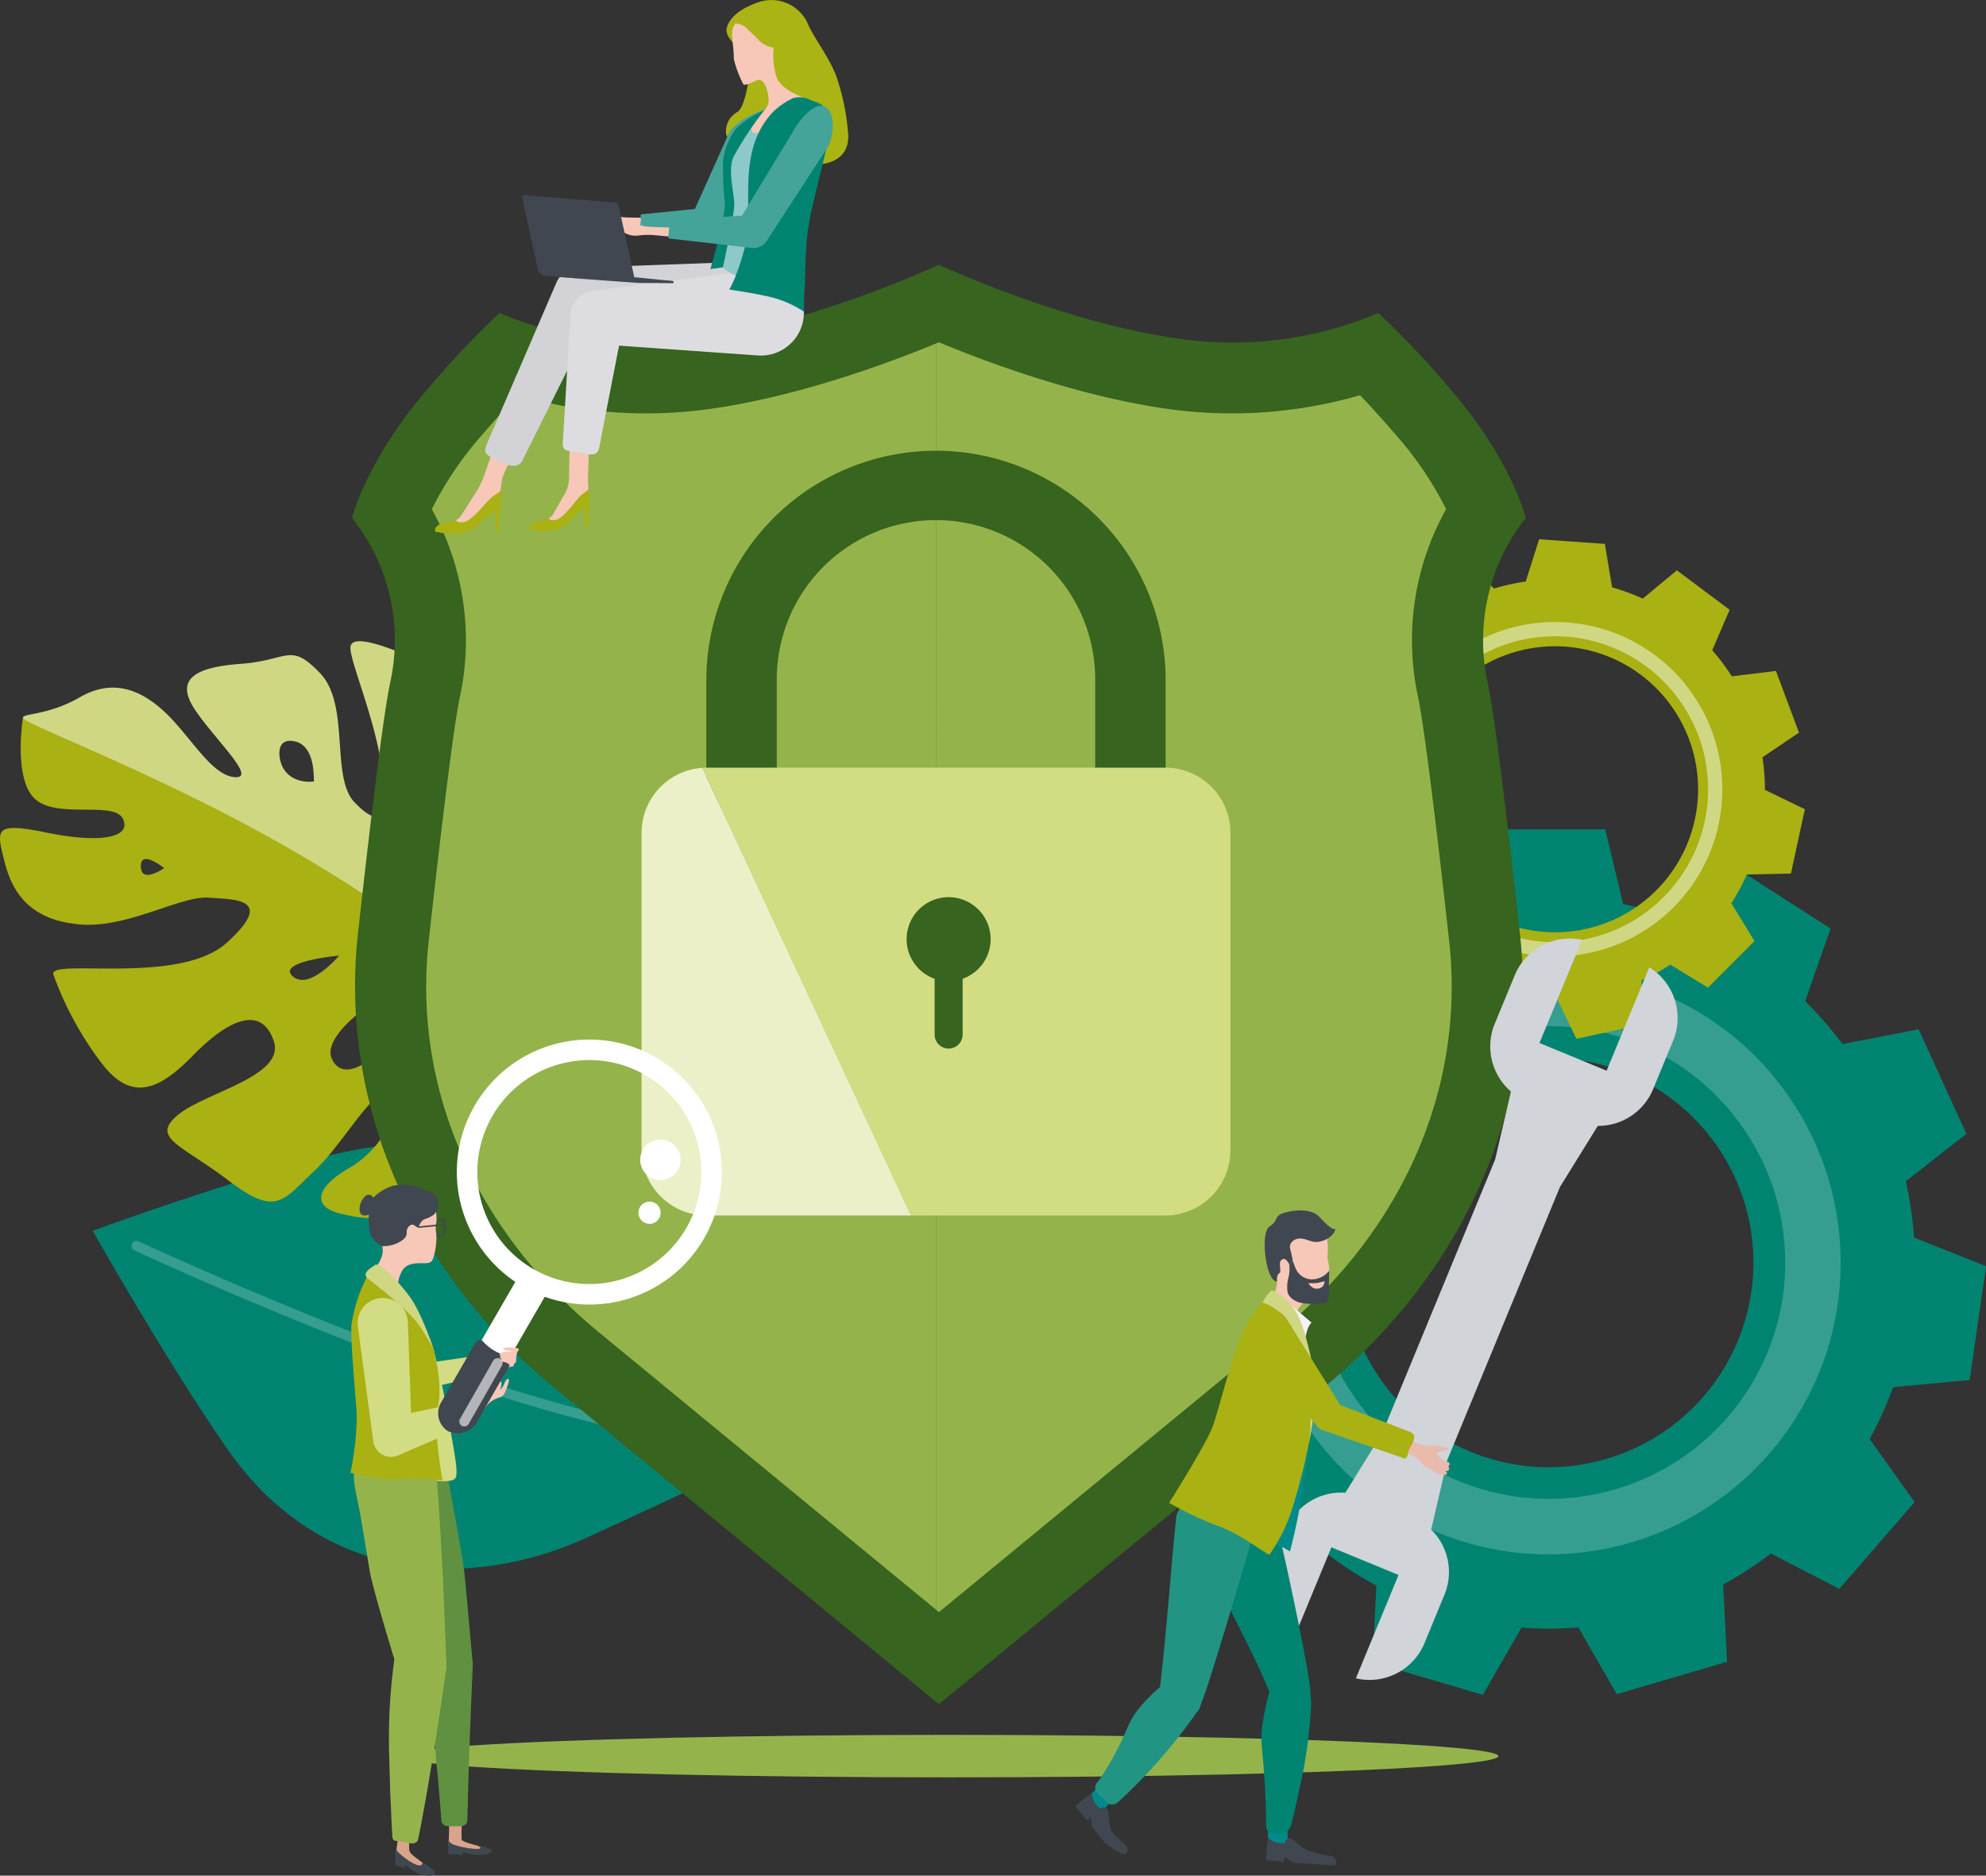 <svg xmlns="http://www.w3.org/2000/svg" width="290.066" height="274" viewBox="0 0 290.066 274"><rect x="0" y="0" width="290.066" height="274" fill="#333333" stroke="none"/><g id="Gruppe_4648" data-name="Gruppe 4648" transform="translate(20603.066 8493)"><g id="Illustration_Sicherheitsversprechen" data-name="Illustration Sicherheitsversprechen" transform="translate(-20603.066 -8493)"><g id="Gruppe_3978" data-name="Gruppe 3978" transform="translate(13.54 166.796)"><path id="Pfad_9111" data-name="Pfad 9111" d="M131.391,444.485s-4.331-6.406-15.25-26.476-32.114-22.144-55.835-14.994c-15.4,4.642-27.894,9.255-27.894,9.255s10.746,19.02,19.6,31.794c13.875,20.028,35.825,20.7,52.564,13.031S131.391,444.485,131.391,444.485Z" transform="translate(-32.411 -399.264)" fill="#008472"></path><g id="Gruppe_3977" data-name="Gruppe 3977" transform="translate(5.683 14.481)"><path id="Pfad_9112" data-name="Pfad 9112" d="M134.38,464.089a.731.731,0,0,0,.127-.346.724.724,0,0,0-.653-.789c-.161-.015-16.365-1.61-39.833-9.809C70.492,444.923,47.276,434.1,47.044,434a.724.724,0,1,0-.613,1.311c.232.109,23.513,10.959,47.113,19.205,23.648,8.262,40.012,9.869,40.175,9.884A.722.722,0,0,0,134.38,464.089Z" transform="translate(-46.013 -433.928)" fill="#369e90"></path></g></g><g id="Gruppe_3979" data-name="Gruppe 3979" transform="translate(0 93.674)"><path id="Pfad_9113" data-name="Pfad 9113" d="M25.372,260.2c-4.335-1.962-22.02-9.1-22.02-9.1s-1.492,9.176,1.915,11.952,11.5.095,12.713,2.814-3.357,3.562-11.165,1.965-7.344-.45-6.125,4.36,4.065,8.466,10.987,9.056,14.713-4.2,18.758-3.914,9.76.123,2.741,6.541S6.8,286.032,7.814,288.618a48.852,48.852,0,0,0,6.84,12.653c4.2,5.652,8.108,4.684,13.441-.792s10.088-7.439,11.879-2.233-10.067,7.518-14.037,10.871.537,4.28,7.518,9.6,7.925,2.773,12.414-1.432,8.77-12.532,11.184-11.461-.983,8.1-5.964,10.952-5.635,5.7-1.333,6.723,6.175,1.06,11.868-1.886S69.784,310.209,69,305.5s.847-7.244.847-7.244l1.43-2.027v-.055l0-.044.607-3.356s-8.676-10.014-12.369-14.077S29.721,262.167,25.372,260.2Zm-1.411,12.816s-3.333,2.362-3.389-.223S23.961,273.012,23.961,273.012ZM55.71,292.248a4.7,4.7,0,0,1,3.081-.04s-1.763,5.411-3.787,7.723-5.353,3.832-6.578.836S53.642,292.8,55.71,292.248Zm-6.178-6.45s-4.384,5.2-6.785,3.018S49.532,285.8,49.532,285.8Z" transform="translate(0 -239.874)" fill="#a9b113"></path><path id="Pfad_9114" data-name="Pfad 9114" d="M87.366,238.427c.481,2.029,1.353,17.655-3.415,21.066s-7.574-.907-5.057-5.855,2.087-12.689.492-17.089-7.638-6.947-13.258-9.409-10.176-3.977-10.279-2.009,3.774,10.838,4.63,18.023-.5,8.285-4.033,4.6-.608-14.23-5.018-18.845-4.594-1.89-11.53-1.384-9.72,2.323-6.711,6.774,9.131,10.07,5.73,9.784-6.423-5.97-10.136-9.462-7.792-4.9-12.463-2.2-8.435,2.3-8.3,3.028,14.254,6.059,30.041,14.237,30.139,17.915,34.11,23.355c3.467,4.769,3.754,6.958,3.776,7.435l0,.044v.055s4.026-3.44,7.61-2.634,17.712-4.221,20.118-11.668.7-12.04-5.494-21.224S86.885,236.4,87.366,238.427Zm-36.843,6.282s-3.039.529-4.49-1.946c-.753-1.288-1.2-4.568,1.711-3.9S50.47,243.86,50.523,244.709Zm20.2,12.143a3.405,3.405,0,0,1-2.663-2.672c-.63-2.418,2.875-6.585,4.285-4.1S70.719,256.851,70.719,256.851Z" transform="translate(-4.668 -224.229)" fill="#d0d782"></path></g><g id="Gruppe_3985" data-name="Gruppe 3985" transform="translate(162.377 121.146)"><g id="Gruppe_3981" data-name="Gruppe 3981"><g id="Gruppe_3980" data-name="Gruppe 3980"><path id="Pfad_9115" data-name="Pfad 9115" d="M505.866,349.638v-.014a54.833,54.833,0,0,0-1.2-8.206l0-.013,8.843-6.924-3.488-7.639-3.488-7.638-11.113,2.166a54.373,54.373,0,0,0-5.455-6.272l3.7-10.609-7.064-4.54-7.065-4.54-8.157,7.811-.011,0a53.463,53.463,0,0,0-7.988-2.306h0l-2.625-10.92H443.948l-2.641,10.988a53.619,53.619,0,0,0-7.982,2.372l-8.109-7.765-7.065,4.54-7.064,4.54,3.722,10.681,0,0a53.751,53.751,0,0,0-5.411,6.3L398.354,319.5l-3.488,7.638-3.488,7.639,8.913,6.979a53.477,53.477,0,0,0-1.148,8.224l-10.457,4.16,1.2,8.312,1.195,8.312,11.259,1.051a53.209,53.209,0,0,0,3.49,7.545l-6.545,9.149,5.5,6.347,5.5,6.346,10.053-5.21a53.543,53.543,0,0,0,7,4.474l-.559,11.229,8.057,2.365,8.057,2.366,5.646-9.827c1.313.1,2.636.162,3.973.162,1.457,0,2.9-.062,4.328-.176l5.6,9.751,8.057-2.366,8.057-2.366-.562-11.295a53.131,53.131,0,0,0,6.971-4.527l9.988,5.176,5.5-6.346,5.5-6.347-6.579-9.2a53.513,53.513,0,0,0,3.439-7.579l11.179-1.044,1.195-8.312,1.2-8.312Zm-53.36,33.542a29.9,29.9,0,1,1,29.9-29.9A29.9,29.9,0,0,1,452.507,383.179Z" transform="translate(-388.685 -289.989)" fill="#008472"></path></g></g><g id="Gruppe_3984" data-name="Gruppe 3984" transform="translate(21.191 20.663)"><g id="Gruppe_3983" data-name="Gruppe 3983"><g id="Gruppe_3982" data-name="Gruppe 3982"><path id="Pfad_9116" data-name="Pfad 9116" d="M524.572,379.157a41.837,41.837,0,0,0-.953-6.535,42.374,42.374,0,0,0-7.37-15.976,44.248,44.248,0,0,0-4.345-5.013,43.062,43.062,0,0,0-14.84-9.459,40.879,40.879,0,0,0-6.367-1.839,42.876,42.876,0,0,0-17.58.051,42.635,42.635,0,0,0,8.924,84.325,42.694,42.694,0,0,0,37.35-22.076,43.807,43.807,0,0,0,2.757-6.049,42.542,42.542,0,0,0,2.524-14.505C524.672,381.1,524.639,380.126,524.572,379.157ZM514.528,393.83a34.853,34.853,0,0,1-2.222,4.9,34.537,34.537,0,1,1-42.647-48.9,33.206,33.206,0,0,1,5.147-1.521,34.527,34.527,0,0,1,14.254-.051,33.17,33.17,0,0,1,5.147,1.487,34.686,34.686,0,0,1,12.032,7.671,35.406,35.406,0,0,1,3.51,4.061,34.234,34.234,0,0,1,5.983,12.935,34.583,34.583,0,0,1,.768,5.3c.05.785.084,1.571.084,2.373A34.182,34.182,0,0,1,514.528,393.83Z" transform="translate(-439.411 -339.451)" fill="#369e90"></path></g></g></g></g><g id="Gruppe_3988" data-name="Gruppe 3988" transform="translate(190.602 78.771)"><g id="Gruppe_3986" data-name="Gruppe 3986"><path id="Pfad_9117" data-name="Pfad 9117" d="M523.418,225.169v-.009a31.492,31.492,0,0,0-.355-4.739v-.008l5.336-3.6-1.684-4.508L525.03,207.8l-6.441.788a31.111,31.111,0,0,0-2.864-3.807l2.544-5.915-3.855-2.882L510.56,193.1l-4.98,4.135-.006,0a30.664,30.664,0,0,0-4.473-1.643h0l-1.057-6.35-4.8-.34-4.8-.341-1.956,6.174a30.766,30.766,0,0,0-4.659,1.032L479.506,191l-4.223,2.309-4.222,2.309,1.694,6.257,0,0a30.86,30.86,0,0,0-3.349,3.383l-6.224-1.678-2.3,4.225-2.3,4.225,4.812,4.351a30.622,30.622,0,0,0-.99,4.655l-6.147,1.954.346,4.8.346,4.8,6.393,1.058a30.474,30.474,0,0,0,1.689,4.455l-4.113,4.965,2.886,3.851,2.886,3.851,5.958-2.571a30.653,30.653,0,0,0,3.821,2.842l-.775,6.4,4.51,1.679,4.51,1.68,3.627-5.39c.747.109,1.5.2,2.265.254.833.059,1.66.082,2.481.075l2.807,5.8,4.7-1.026,4.7-1.026.137-6.48a30.4,30.4,0,0,0,4.169-2.305l5.5,3.364,3.4-3.4,3.4-3.405-3.388-5.525a30.654,30.654,0,0,0,2.273-4.193l6.433-.143,1.02-4.7,1.02-4.7Zm-32.131,20.759a20.893,20.893,0,1,1,22.32-19.362A20.893,20.893,0,0,1,491.287,245.928Z" transform="translate(-456.247 -188.557)" fill="#a9b113"></path></g><g id="Gruppe_3987" data-name="Gruppe 3987" transform="translate(12.087 12.097)"><path id="Pfad_9118" data-name="Pfad 9118" d="M534.043,242a23.977,23.977,0,0,0-.279-3.774,24.286,24.286,0,0,0-3.565-9.432,25.343,25.343,0,0,0-2.28-3.042,24.686,24.686,0,0,0-8.1-6.009,23.51,23.51,0,0,0-3.566-1.309,24.571,24.571,0,0,0-10.052-.685,24.435,24.435,0,0,0,1.68,48.568,24.468,24.468,0,0,0,22.247-11.1,25.14,25.14,0,0,0,1.822-3.346,24.386,24.386,0,0,0,2.031-8.19C534.022,243.113,534.042,242.557,534.043,242Zm-4,9.017a22.605,22.605,0,0,1-1.659,3.059A22.348,22.348,0,1,1,503.1,220.562a21.526,21.526,0,0,1,3.391-.746,22.351,22.351,0,0,1,9.2.621,21.487,21.487,0,0,1,3.254,1.2,22.443,22.443,0,0,1,7.415,5.5,22.848,22.848,0,0,1,2.079,2.782,22.063,22.063,0,0,1,3.523,12.077c0,.509-.018,1.018-.055,1.536A22.11,22.11,0,0,1,530.042,251.018Z" transform="translate(-485.179 -217.513)" fill="#d0d782"></path></g></g><ellipse id="Ellipse_482" data-name="Ellipse 482" cx="80.297" cy="3.102" rx="80.297" ry="3.102" transform="translate(58.256 253.439)" fill="#94b44b"></ellipse><g id="Gruppe_3991" data-name="Gruppe 3991" transform="translate(51.424 38.67)"><path id="Pfad_9119" data-name="Pfad 9119" d="M288.908,153.386a28.7,28.7,0,0,1,5.616-23.823s-2.047-8.375-10.832-18.594A128.274,128.274,0,0,0,272.98,99.614a54.465,54.465,0,0,1-29.335,3.724c-16.96-2.394-34.836-10.774-34.836-10.774s-17.876,8.379-34.836,10.774a54.466,54.466,0,0,1-29.336-3.724,128.354,128.354,0,0,0-10.711,11.354c-8.785,10.219-10.832,18.594-10.832,18.594a28.7,28.7,0,0,1,5.615,23.823c-1.04,4.7-2.957,20.677-4.746,36.8-2.749,24.77,7.8,49.257,28.569,66.353l56.277,46.315,56.277-46.315c20.773-17.1,31.317-41.583,28.569-66.353C291.865,174.063,289.949,158.082,288.908,153.386Z" transform="translate(-123.095 -92.565)" fill="#37641e"></path><path id="Pfad_9120" data-name="Pfad 9120" d="M190.51,129.67a67.469,67.469,0,0,1-28.131-1.994c-1.488,1.575-3.335,3.6-5.49,6.111a50.044,50.044,0,0,0-7.066,10.542,39.265,39.265,0,0,1,4.115,27.35c-.451,2.031-1.642,9.37-4.564,35.7-2.375,21.393,6.68,42.236,24.845,57.184l49.241,40.526V120.12C216.6,122.955,203.456,127.842,190.51,129.67Z" transform="translate(-138.178 -108.609)" fill="#94b44b"></path><path id="Pfad_9121" data-name="Pfad 9121" d="M402.186,207.128c-2.921-26.328-4.112-33.667-4.563-35.7a39.264,39.264,0,0,1,4.117-27.355,50.384,50.384,0,0,0-7.068-10.538c-2.156-2.507-4-4.535-5.49-6.111a67.447,67.447,0,0,1-28.131,2c-13.214-1.865-26.645-6.923-33.383-9.728l-.433.178V304.838l.433.357,49.675-40.882C395.506,249.364,404.561,228.521,402.186,207.128Z" transform="translate(-241.953 -108.361)" fill="#94b44b"></path><g id="Gruppe_3990" data-name="Gruppe 3990" transform="translate(42.28 27.177)"><g id="Gruppe_3989" data-name="Gruppe 3989" transform="translate(9.46)"><path id="Pfad_9122" data-name="Pfad 9122" d="M257.233,209.854H246.945V191.162a33.542,33.542,0,1,1,67.084,0v17.306H303.74V191.162a23.254,23.254,0,1,0-46.507,0Z" transform="translate(-246.945 -157.62)" fill="#37641e"></path></g><path id="Pfad_9123" data-name="Pfad 9123" d="M224.3,277.974V324.4a9.525,9.525,0,0,0,9.5,9.5h29.868l-30.488-65.394A9.52,9.52,0,0,0,224.3,277.974Z" transform="translate(-224.301 -222.183)" fill="#ebf0c8"></path><path id="Pfad_9124" data-name="Pfad 9124" d="M313.179,268.432H246.171c-.209,0-.414.018-.62.032l30.488,65.394h37.141a9.525,9.525,0,0,0,9.5-9.5V277.929A9.525,9.525,0,0,0,313.179,268.432Z" transform="translate(-236.674 -222.139)" fill="#d2dc82"></path><path id="Pfad_9125" data-name="Pfad 9125" d="M329.24,319.876a6.134,6.134,0,1,0-8.178,5.777v8.106a2.045,2.045,0,1,0,4.089,0v-8.106A6.131,6.131,0,0,0,329.24,319.876Z" transform="translate(-278.258 -248.52)" fill="#37641e"></path></g></g><g id="Gruppe_3992" data-name="Gruppe 3992" transform="translate(184.266 137.108)"><path id="Pfad_9126" data-name="Pfad 9126" d="M497.7,332.4l-6.23,15.1-9.805-4.045,6.217-15.071a8.693,8.693,0,0,0-9.824,5.164l-2.937,7.118a8.694,8.694,0,0,0,2.373,9.876l-2.306,9.93-16.51,40.018h0l-5.366,8.668a8.694,8.694,0,0,0-8.646,5.331l-2.936,7.118a8.693,8.693,0,0,0,3.325,10.589l6.218-15.071,9.806,4.045-6.23,15.1a8.693,8.693,0,0,0,10.011-5.123l2.936-7.118a8.691,8.691,0,0,0-1.954-9.491L468.2,404.42l-.014-.006L484.691,364.4l.015.006,5.471-8.837a8.693,8.693,0,0,0,8.078-5.353l2.936-7.117A8.692,8.692,0,0,0,497.7,332.4Z" transform="translate(-441.081 -328.198)" fill="#d1d4d8"></path></g><g id="Gruppe_4012" data-name="Gruppe 4012" transform="translate(157.038 176.824)"><g id="Gruppe_3996" data-name="Gruppe 3996" transform="translate(18.304 41.742)"><g id="Gruppe_3993" data-name="Gruppe 3993" transform="translate(9.823 48.397)"><path id="Pfad_9127" data-name="Pfad 9127" d="M443.253,639.6c.1.4-.119.882.043,1.266a1.588,1.588,0,0,0,1.618.76,4.893,4.893,0,0,0,1.744-.394,1.081,1.081,0,0,1-.509-.8,9.477,9.477,0,0,1-.007-1.4C445.177,639.218,444.23,639.416,443.253,639.6Z" transform="translate(-443.234 -639.036)" fill="#008a8a"></path></g><g id="Gruppe_3994" data-name="Gruppe 3994" transform="translate(9.554 49.803)"><path id="Pfad_9128" data-name="Pfad 9128" d="M452.277,646.519c.325.01.658-.159.576-.554a.812.812,0,0,0-.718-.764,23.821,23.821,0,0,1-3.521-.872,12.294,12.294,0,0,1-2.085-1.588c-.594-.376-.712-.113-1.027.121s.173.372-.312.439a3.074,3.074,0,0,1-1.623-.326,4.769,4.769,0,0,1-.691-.574c-.083,1.131-.212,2.25-.285,3.379l2.672.224a5.6,5.6,0,0,0,.018-.691c.474.147.371.267.869.534s.193.295,1.237.341S450.93,646.476,452.277,646.519Z" transform="translate(-442.59 -642.401)" fill="#404750"></path></g><g id="Gruppe_3995" data-name="Gruppe 3995"><path id="Pfad_9129" data-name="Pfad 9129" d="M424.723,523.244c3.566-.466,5.273,1.944,6.381,4.885.009.025-.431-1.542.349,1.669s4.041,18.4,4.279,21.552.074.81.142,1.8.012.341.012.351a71.627,71.627,0,0,1-.846,8.046c-.325,1.989-.551,2.867-.863,4.372s-.867,3.893-1.1,4.848-.108.453-.113.464a1.847,1.847,0,0,1-2.419,1.165c-1.226-.252-1.241-.285-1.249-1.7-.02-3.407-.283-7.445-.611-10.861a14.323,14.323,0,0,1,.008-2.782,40.624,40.624,0,0,1,1.086-5.287c.009-.041.007,0,0,0-1.712-4.192-3.828-8.2-5.823-12.24-.645-1.306-1.384-1.783-2.048-3.284s-1.41-3.91-1.98-5.617a2.743,2.743,0,0,1-.211-.892C419.8,526.4,421.157,523.711,424.723,523.244Z" transform="translate(-419.721 -523.186)" fill="#008472"></path></g></g><g id="Gruppe_4000" data-name="Gruppe 4000" transform="translate(0 40.132)"><g id="Gruppe_3997" data-name="Gruppe 3997" transform="translate(2.138 44.459)"><path id="Pfad_9130" data-name="Pfad 9130" d="M381.908,625.754c-.282.254-.564.5-.846.762a1.743,1.743,0,0,0,.721,1.664,5.073,5.073,0,0,0,1.491.986.928.928,0,0,1,.149-.861,8.432,8.432,0,0,1,.912-.906C383.543,626.829,382.721,626.3,381.908,625.754Z" transform="translate(-381.023 -625.754)" fill="#008a8a"></path></g><g id="Gruppe_3998" data-name="Gruppe 3998" transform="translate(0 44.961)"><path id="Pfad_9131" data-name="Pfad 9131" d="M382.541,635.751c.222.061.556.31.793.03a.759.759,0,0,0,.052-1.028,14.055,14.055,0,0,0-1.586-1.5,3.468,3.468,0,0,1-.719-1.015,14.127,14.127,0,0,1-.324-2.548.742.742,0,0,0-.82-.611c-.3-.01-.1.381-.476.086a3.59,3.59,0,0,1-.988-1.4,3.748,3.748,0,0,1-.112-.81c-.839.629-1.666,1.234-2.455,1.924.577.691,1.141,1.393,1.707,2.095.169-.149.346-.284.511-.441a1.88,1.88,0,0,1,.188.934c.024.437.025.472.508,1.021.207.235.85,1.13,1.428,1.7A8.807,8.807,0,0,0,382.541,635.751Z" transform="translate(-375.906 -626.956)" fill="#404750"></path></g><g id="Gruppe_3999" data-name="Gruppe 3999" transform="translate(2.924)"><path id="Pfad_9132" data-name="Pfad 9132" d="M383.437,562.482a44.611,44.611,0,0,0,4.2-7.789,11.525,11.525,0,0,1,1.85-2.977,24.752,24.752,0,0,1,2.88-2.885h0c.99-8.234,1.507-16.529,2.365-24.73a2.193,2.193,0,0,1,.163-.7c1.34-3.058,4.087-4.89,7.436-3.695,3.1,1.109,4.194,3.76,3.528,7.26,0,.024.519-1.9-.237.826s-5.828,19.74-6.929,22.627-.157.4-.437,1.2a1.907,1.907,0,0,1-.542.92,79.277,79.277,0,0,1-11.067,12.729c-2.258,1.861.5-.264-.6.465s-1.481-.257-2.344-.907S382.566,563.331,383.437,562.482Z" transform="translate(-382.905 -519.332)" fill="#219484"></path></g></g><g id="Gruppe_4011" data-name="Gruppe 4011" transform="translate(13.718)"><g id="Gruppe_4001" data-name="Gruppe 4001" transform="translate(34.187 33.566)"><path id="Pfad_9133" data-name="Pfad 9133" d="M492.514,504.022a4.621,4.621,0,0,0,2.053.409,6.383,6.383,0,0,1,2.34.289c.389.144.144.242-.01.327a2.105,2.105,0,0,1-.717.2,1.067,1.067,0,0,0-.673.244c-.109.128.488.876,1,1.138s.654.095.771.266a.389.389,0,0,1-.113.534.6.6,0,0,1,.111.39c-.019.105-.047.234-.306.3a.806.806,0,0,1-.272-.012s.29.136.277.351-.388.274-.69.226a2.509,2.509,0,0,1-1.136-.519,6.426,6.426,0,0,0-1.173-.52,15.8,15.8,0,0,1-1.383-1.372,8.767,8.767,0,0,0-2.014-1.035l.829-1.619Z" transform="translate(-490.577 -503.614)" fill="#eabaad"></path></g><g id="Gruppe_4002" data-name="Gruppe 4002" transform="translate(13.371 28.787)"><path id="Pfad_9134" data-name="Pfad 9134" d="M448.444,492.176s-1.411,11.744-2.21,15.764c-.681,3.43-1.21,5.254-1.21,5.254l-4.275-2.436Z" transform="translate(-440.749 -492.176)" fill="#008a8a"></path></g><g id="Gruppe_4003" data-name="Gruppe 4003" transform="translate(14.744 1.464)"><path id="Pfad_9135" data-name="Pfad 9135" d="M452.268,428.816a11.408,11.408,0,0,1,.2,2.751c-.175.7.222,1.542.212,2.518-.008.831,0,3.23-.742,3.957s-2.4.132-3.109.827a4.717,4.717,0,0,0-1.025,1.537l-3.772-2.175a3.769,3.769,0,0,0,1.028-2.574c-.154-1.327-.848-2.992-.753-5.214s2.65-3.805,4.358-3.661S452.268,428.816,452.268,428.816Z" transform="translate(-444.036 -426.771)" fill="#f7c7b7"></path></g><g id="Gruppe_4004" data-name="Gruppe 4004" transform="translate(13.955)"><path id="Pfad_9136" data-name="Pfad 9136" d="M450.06,427.841c-1.079.185-1.74-.473-2.728-.47s-1.683.749-1.46,1.526a17.106,17.106,0,0,1,.374,1.72l-.507.551s-.475-1.155-1.094-.708.081,1.658-.372,1.994-.309,1.161-.309,1.161-.662.262-1.28-1.651-.887-5.671.226-6.385.733-1.33,1.568-1.752,4.209-1.189,5.676.4,1.994,1.828,2.247,1.753S452.1,427.489,450.06,427.841Z" transform="translate(-442.148 -423.267)" fill="#404750"></path></g><g id="Gruppe_4005" data-name="Gruppe 4005" transform="translate(17.246 7.35)"><path id="Pfad_9137" data-name="Pfad 9137" d="M456.17,442.289a3.2,3.2,0,0,1-2.354,1.289,2.6,2.6,0,0,1-2.534-1.54c-.259-.578-.45-1.176-.45-1.176l-.507.551a6.162,6.162,0,0,1-.061,1.7,5.4,5.4,0,0,0-.2,2.225c.114.885,1.167,1.58,2.254,1.73s3.507.208,3.65-.356S456.17,442.289,456.17,442.289Z" transform="translate(-450.024 -440.862)" fill="#404750"></path></g><g id="Gruppe_4006" data-name="Gruppe 4006" transform="translate(20.379 10.345)"><path id="Pfad_9138" data-name="Pfad 9138" d="M458.34,449.066a1.275,1.275,0,0,0,1.14-.2c.259-.2.484-.86.3-.832l-.474.135a3.907,3.907,0,0,1-1.1.148l-.645,0C457.371,448.338,457.97,448.955,458.34,449.066Z" transform="translate(-457.524 -448.031)" fill="#f7c7b7"></path></g><g id="Gruppe_4007" data-name="Gruppe 4007" transform="translate(17.861 13.87)"><path id="Pfad_9139" data-name="Pfad 9139" d="M453.486,461.609a9.151,9.151,0,0,1,.433-1.825,2.976,2.976,0,0,1,.514-.8l-2.936-2.513Z" transform="translate(-451.497 -456.468)" fill="#f5f3f9"></path></g><g id="Gruppe_4008" data-name="Gruppe 4008" transform="translate(0 13.405)"><path id="Pfad_9140" data-name="Pfad 9140" d="M429.169,475.891a84.761,84.761,0,0,1-2.515,9.818,23.484,23.484,0,0,1-3.25,6.511c-.175.2-4.2-3.027-7.506-4.17a49.407,49.407,0,0,1-7.154-3.377s5.342-8.468,6.327-11.066,3.117-11.782,4.944-14.864,2.381-3.389,2.381-3.389l3.98,1.918,2.359,4.234.744,5.649.048,4.643-.1,2.768Z" transform="translate(-408.743 -455.354)" fill="#a9b113"></path></g><g id="Gruppe_4009" data-name="Gruppe 4009" transform="translate(13.651 11.724)"><path id="Pfad_9141" data-name="Pfad 9141" d="M448.195,473.549s1.583-6.906.422-11.9-1.82-6.972-3.28-8.5-2.465-1.98-2.715-1.771a8.4,8.4,0,0,0-1.2,1.633c-.027.181,3.311.634,5.136,5.585a31.476,31.476,0,0,1,1.863,11.445A20.259,20.259,0,0,1,448.195,473.549Z" transform="translate(-441.421 -451.331)" fill="#d0d782"></path></g><g id="Gruppe_4010" data-name="Gruppe 4010" transform="translate(11.232 14.367)"><path id="Pfad_9142" data-name="Pfad 9142" d="M437.146,458.144a3.218,3.218,0,0,1,4.433,1.03l.014.022L449.4,471.73l10.222,3.929c.919.462.564,1.176-.02,2.263-.525.976-.288,2.022-1.24,1.455l-11.827-4.087a1.982,1.982,0,0,1-.516-.447l-.13-.16L436.346,462.9a3.645,3.645,0,0,1-.231-.324A3.218,3.218,0,0,1,437.146,458.144Z" transform="translate(-435.629 -457.657)" fill="#a9b113"></path></g></g></g><g id="Gruppe_4059" data-name="Gruppe 4059" transform="translate(63.509 0)"><g id="Gruppe_4049" data-name="Gruppe 4049" transform="translate(0 0)"><g id="Gruppe_4014" data-name="Gruppe 4014" transform="translate(42.529 10.454)"><g id="Gruppe_4013" data-name="Gruppe 4013"><path id="Pfad_9143" data-name="Pfad 9143" d="M257.131,26.119s-.524,4.112-1.645,4.815a3.19,3.19,0,0,0-1.653,3.105c.03.581.84,1.171.84,1.171l8.935-2.025-2.055-6.88-3.217-1.281Z" transform="translate(-253.825 -25.024)" fill="#aab414"></path></g></g><g id="Gruppe_4016" data-name="Gruppe 4016" transform="translate(2.983 66.382)"><g id="Gruppe_4015" data-name="Gruppe 4015"><path id="Pfad_9144" data-name="Pfad 9144" d="M159.164,168.563a2.394,2.394,0,0,0,.561-.373c.339-.283,1.637-2.548,2.3-3.476a13.32,13.32,0,0,0,1.478-3.058c.225-.683.952-2.759.952-2.759l2.57,1.27a14.035,14.035,0,0,0-1.041,2.412c-.036.491-.206,1.547-.206,1.547l-.614,2.34-2.746,2.122-2.972,1.283Z" transform="translate(-159.164 -158.898)" fill="#f7c7b7"></path></g></g><g id="Gruppe_4018" data-name="Gruppe 4018" transform="translate(7.358 37.392)"><g id="Gruppe_4017" data-name="Gruppe 4017"><path id="Pfad_9145" data-name="Pfad 9145" d="M212.522,94.491a5.378,5.378,0,0,0-5.755-4.973l.168.858-23.557.849-.348.025a3.536,3.536,0,0,0-2.986,2.128l-10.174,23.611c-.593,1.383-.025,1.592,1.339,2.272,1.413.7,3.142,1.549,3.846.136l.027-.055,10.37-20.8,21.276,1.7a5.845,5.845,0,0,0,.821,0A5.378,5.378,0,0,0,212.522,94.491Z" transform="translate(-169.637 -89.504)" fill="#d2d2d7"></path></g></g><g id="Gruppe_4020" data-name="Gruppe 4020" transform="translate(0 71.611)"><g id="Gruppe_4019" data-name="Gruppe 4019"><path id="Pfad_9146" data-name="Pfad 9146" d="M161.622,171.415a3.4,3.4,0,0,1,.111,1.427c-.1.841-.447,4.64-.447,4.64l-.477-.035.107-2.922a6.529,6.529,0,0,0-2.227,1.564,4.905,4.905,0,0,1-3.223,1.691,12.109,12.109,0,0,1-3.43-.329c-.043-.157-.046-1.059,1.544-1.29a6.254,6.254,0,0,0,1.427-.309.176.176,0,0,1,.2.038c.14.148.481.35,1.236.142,1.1-.3,3.087-2.873,3.787-3.485s1-.662,1.191-.855A1.267,1.267,0,0,0,161.622,171.415Z" transform="translate(-152.024 -171.415)" fill="#a9b113"></path></g></g><g id="Gruppe_4022" data-name="Gruppe 4022" transform="translate(16.551 65.609)"><g id="Gruppe_4021" data-name="Gruppe 4021"><path id="Pfad_9147" data-name="Pfad 9147" d="M191.643,167.228a2.2,2.2,0,0,0,.5-.369c.3-.277,1.392-2.423,1.961-3.308a5.04,5.04,0,0,0,.584-2.647c.017-.7.091-3.854.091-3.854l2.793.706s-.106,3.16-.117,3.614.082,1.467.082,1.467l-.459,2.184-2.434,2.081-2.681,1.318Z" transform="translate(-191.643 -157.05)" fill="#f7c7b7"></path></g></g><g id="Gruppe_4024" data-name="Gruppe 4024" transform="translate(18.686 39.374)"><g id="Gruppe_4023" data-name="Gruppe 4023"><path id="Pfad_9148" data-name="Pfad 9148" d="M231.923,99.733a6.286,6.286,0,0,0-7.037-5.432L201.675,97.29l-.594.076a3.681,3.681,0,0,0-3.2,3.431l-1.12,18.8c-.081,1.323.893,1.078,2.229,1.338,1.454.283,2.8.788,3.082-.666l.019-.095,2.883-14.809,20.273,1.438a6.658,6.658,0,0,0,1.247-.036A6.286,6.286,0,0,0,231.923,99.733Z" transform="translate(-196.754 -94.249)" fill="#dddde1"></path></g></g><g id="Gruppe_4026" data-name="Gruppe 4026" transform="translate(13.87 71.397)"><g id="Gruppe_4025" data-name="Gruppe 4025"><path id="Pfad_9149" data-name="Pfad 9149" d="M193.8,170.9a3.133,3.133,0,0,1,.168,1.31c-.054.78-.2,4.3-.2,4.3l-.442-.01-.036-2.7a6.032,6.032,0,0,0-1.981,1.543,4.525,4.525,0,0,1-2.893,1.706,11.189,11.189,0,0,1-3.177-.146c-.046-.143-.09-.975,1.364-1.26a5.733,5.733,0,0,0,1.3-.35.162.162,0,0,1,.185.026c.136.13.46.3,1.145.074,1-.331,2.713-2.789,3.331-3.385s.892-.655,1.059-.843A1.176,1.176,0,0,0,193.8,170.9Z" transform="translate(-185.224 -170.903)" fill="#a9b113"></path></g></g><g id="Gruppe_4028" data-name="Gruppe 4028" transform="translate(21.803 30.453)"><g id="Gruppe_4027" data-name="Gruppe 4027"><path id="Pfad_9150" data-name="Pfad 9150" d="M213.055,74.232c-.105.023-1.572,0-2.5-.019a9.445,9.445,0,0,1-2.681-.452c-.638-.239-1.093-.6-1.466-.686s-1.5-.085-1.773-.157-.437.024-.423.13a1.415,1.415,0,0,0,.839.409,4.268,4.268,0,0,1,1.2.442,6.544,6.544,0,0,1,.917.467c.1.122-.5.129-.77.213s-.016.28.254.372.991-.142,1.608.066a2.435,2.435,0,0,0,1.31.12,5.387,5.387,0,0,1,1.613.051c.985.117,2.023.195,2.023.195Z" transform="translate(-204.215 -72.895)" fill="#f7c7b7"></path></g></g><g id="Gruppe_4030" data-name="Gruppe 4030" transform="translate(29.994 15.529)"><g id="Gruppe_4029" data-name="Gruppe 4029"><path id="Pfad_9151" data-name="Pfad 9151" d="M244.569,37.19c-1.66-.233-6.59,1.74-7.754,3.834l-5.007,11.145-7.558.756c-.557.058-.288.081-.363,1.129-.03.412-.172,1.267.08,1.3l.184.02,9.121.938.409.024a1.231,1.231,0,0,0,1.113-.571l.375-.6,7.449-11.806a3.517,3.517,0,0,0,.231-.438C243.585,41.224,246.434,37.451,244.569,37.19Z" transform="translate(-223.82 -37.171)" fill="#45a499"></path></g></g><g id="Gruppe_4032" data-name="Gruppe 4032" transform="translate(42.716)"><g id="Gruppe_4031" data-name="Gruppe 4031"><path id="Pfad_9152" data-name="Pfad 9152" d="M254.273,3.887s.333-2.058,4.365-3.5a5.844,5.844,0,0,1,7.427,3.132c.638,1.663,3.2,5.014,4.156,7.675a33.791,33.791,0,0,1,1.725,8.7c.015,4.74-5.619,4.137-5.619,4.137L259.636,7.067l-.707-3.575Z" transform="translate(-254.273 0)" fill="#aab414"></path></g></g><g id="Gruppe_4034" data-name="Gruppe 4034" transform="translate(43.214 2.356)"><g id="Gruppe_4033" data-name="Gruppe 4033"><path id="Pfad_9153" data-name="Pfad 9153" d="M255.467,7.047a14.858,14.858,0,0,0,.27,2.411,16.606,16.606,0,0,1,.187,2.474,17.223,17.223,0,0,0,1.393,3.679c.239.229,1.476-.353,1.87-.561s.914-.1,1.289.613a5.293,5.293,0,0,1,.516,2.3c.107,1.123-1.369,2.051-2.269,3.284a40.261,40.261,0,0,0-2.106,3.436l7.054-1.917,2.4-5.233L262.936,6.084l-6.485-.444Z" transform="translate(-255.467 -5.64)" fill="#f7c7b7"></path></g></g><g id="Gruppe_4036" data-name="Gruppe 4036" transform="translate(41.836 18.466)"><g id="Gruppe_4035" data-name="Gruppe 4035"><path id="Pfad_9154" data-name="Pfad 9154" d="M256.687,44.2s-.366.661.224.938,1.5-.566,1.5-.566l-1.7,22.144-2.055-.614a5.617,5.617,0,0,1-2.494-1.545h0l.782-7.193.371-8.647,2.623-3.549Z" transform="translate(-252.167 -44.203)" fill="#8dc9c9"></path></g></g><g id="Gruppe_4038" data-name="Gruppe 4038" transform="translate(40.25 16.162)"><g id="Gruppe_4037" data-name="Gruppe 4037"><path id="Pfad_9155" data-name="Pfad 9155" d="M256.2,38.686a50.931,50.931,0,0,0-4.4,6.643c-1.026,2.024.141,5.565.051,7.307s-1.653,8.935-1.653,8.935l-1.832.268s2.234-7.661,2.1-9.683a55.814,55.814,0,0,1-.268-5.864,9.768,9.768,0,0,1,1.869-4.926A12.814,12.814,0,0,1,256.2,38.686Z" transform="translate(-248.371 -38.686)" fill="#008472"></path></g></g><g id="Gruppe_4040" data-name="Gruppe 4040" transform="translate(42.603 2.356)"><g id="Gruppe_4039" data-name="Gruppe 4039"><path id="Pfad_9156" data-name="Pfad 9156" d="M255.322,6.714a2.271,2.271,0,0,0-.5,1.206,6.036,6.036,0,0,0,.062,1.538s-1.257-1.278-.769-2.286a4.409,4.409,0,0,1,1.206-1.532Z" transform="translate(-254.003 -5.64)" fill="#aab414"></path></g></g><g id="Gruppe_4042" data-name="Gruppe 4042" transform="translate(43.921 0.749)"><g id="Gruppe_4041" data-name="Gruppe 4041"><path id="Pfad_9157" data-name="Pfad 9157" d="M257.159,4.474a2.447,2.447,0,0,1,1.621.686c.686.7,1.327,1.227,1.7,1.663a3.5,3.5,0,0,0,2.245,1.164,10.712,10.712,0,0,0,.5,4.531c.79,1.7,3.825,2.771,3.825,2.771l.374-9.174L262.6,1.793,257.159,3.4Z" transform="translate(-257.159 -1.793)" fill="#aab414"></path></g></g><g id="Gruppe_4044" data-name="Gruppe 4044" transform="translate(23.944 32.243)"><g id="Gruppe_4043" data-name="Gruppe 4043"><path id="Pfad_9158" data-name="Pfad 9158" d="M221.372,78.187c-.069,0-4.694-.038-5.355-.2s-2.136-.635-2.574-.755a1.5,1.5,0,0,0-1,.086c-.224.086-1.141-.095-1.493.051a7.878,7.878,0,0,0-1.562,1.6c-.223.317.326.4.48.24s-.005.149.1.211.372-.011.618-.229a7.82,7.82,0,0,1,1.11-.812,2.62,2.62,0,0,1,1.316.5,3.134,3.134,0,0,0,2.151.458,11.452,11.452,0,0,1,2.311-.046c.446.046,3.73.342,3.73.342Z" transform="translate(-209.34 -77.18)" fill="#f7c7b7"></path></g></g><g id="Gruppe_4046" data-name="Gruppe 4046" transform="translate(42.988 14.204)"><g id="Gruppe_4045" data-name="Gruppe 4045"><path id="Pfad_9159" data-name="Pfad 9159" d="M261.391,36.1a10.38,10.38,0,0,1,2.932-1.985,3.607,3.607,0,0,1,2.5.287c.715.324,3.708.752,2.792,4.959-1.064,4.888-2.918,11.407-3.261,14.683s-.283,5.808-.4,7.8-.1,3.481-.1,3.481a15.83,15.83,0,0,0-5.013-2.171c-2.814-.633-5.906-1.057-5.906-1.057s1.163-1.742,2.415-6.687S255.792,41.9,261.391,36.1Z" transform="translate(-254.926 -34.001)" fill="#008472"></path></g></g><g id="Gruppe_4048" data-name="Gruppe 4048" transform="translate(34.113 15.452)"><g id="Gruppe_4047" data-name="Gruppe 4047"><path id="Pfad_9160" data-name="Pfad 9160" d="M256.572,37.138c-1.566-.84-3.852,2.043-4.691,3.609L244.442,53.03l-9.941.65c-.447.006-.6,0-.722,1.3s-.173,1.344.1,1.407l12.006,1.372a2.293,2.293,0,0,0,2.2-1.1l8.925-13.72C257.847,41.366,258.137,37.977,256.572,37.138Z" transform="translate(-233.681 -36.987)" fill="#45a499"></path></g></g></g><g id="Gruppe_4058" data-name="Gruppe 4058" transform="translate(12.75 28.497)"><g id="Gruppe_4051" data-name="Gruppe 4051" transform="translate(14.94 11.863)"><g id="Gruppe_4050" data-name="Gruppe 4050"><path id="Pfad_9161" data-name="Pfad 9161" d="M225.349,97.3l-7-.688-.041.55s2.683.3,2.719.284S225.349,97.3,225.349,97.3Z" transform="translate(-218.308 -96.61)" fill="#404750"></path></g></g><g id="Gruppe_4053" data-name="Gruppe 4053"><g id="Gruppe_4052" data-name="Gruppe 4052"><path id="Pfad_9162" data-name="Pfad 9162" d="M198.76,80.8l-13.49-1.108c-.163-.013-.339-.221-.392-.465l-2.318-10.6c-.053-.243.036-.429.2-.417l13.49,1.108c.163.013.339.221.392.465l2.318,10.6C199.013,80.629,198.924,80.815,198.76,80.8Z" transform="translate(-182.545 -68.213)" fill="#404750"></path></g></g><g id="Gruppe_4055" data-name="Gruppe 4055" transform="translate(16.215 12.452)"><g id="Gruppe_4054" data-name="Gruppe 4054"><path id="Pfad_9163" data-name="Pfad 9163" d="M222.052,98.395l5.161.048a.341.341,0,0,0,.022-.294c-.071-.129-5.684-.13-5.684-.13l-.19.137s.279.157.3.166S222.052,98.395,222.052,98.395Z" transform="translate(-221.36 -98.019)" fill="#404750"></path></g></g><g id="Gruppe_4057" data-name="Gruppe 4057" transform="translate(2.725 11.481)"><g id="Gruppe_4056" data-name="Gruppe 4056"><path id="Pfad_9164" data-name="Pfad 9164" d="M189.068,95.695a.684.684,0,0,0,.345.274c.267.115,13.837,1.072,13.837,1.072a1.291,1.291,0,0,1-.388-.143.324.324,0,0,1-.113-.233Z" transform="translate(-189.068 -95.695)" fill="#404750"></path></g></g></g></g><g id="Gruppe_4142" data-name="Gruppe 4142" transform="translate(51.183 151.861)"><g id="Gruppe_4062" data-name="Gruppe 4062" transform="translate(6.656 114.655)"><g id="Gruppe_4061" data-name="Gruppe 4061"><g id="Gruppe_4060" data-name="Gruppe 4060"><path id="Pfad_9165" data-name="Pfad 9165" d="M140.455,639.22a17.665,17.665,0,0,0-.069,2.542c.107.509.918,1.017,1.532,1.493s.983.579.949.865-.579.717-2.044-.255a23.765,23.765,0,0,1-2.358-1.449c-.087-.228.306-2.21.314-3.241a9.3,9.3,0,0,1,.046-1.211l1.555.135Z" transform="translate(-138.451 -637.964)" fill="#d8a48b"></path></g></g></g><g id="Gruppe_4065" data-name="Gruppe 4065" transform="translate(6.482 118.279)"><g id="Gruppe_4064" data-name="Gruppe 4064"><g id="Gruppe_4063" data-name="Gruppe 4063"><path id="Pfad_9166" data-name="Pfad 9166" d="M141.973,648.523a.294.294,0,0,1-.1.44c-.464.245-1.712-.566-2.273-.981a10.951,10.951,0,0,1-1.137-.976.71.71,0,0,1-.183-.369s-.139,1.208-.168,1.536-.075.734-.075.734l1.425.49.056-.537a7.982,7.982,0,0,0,1.981,1.331c.988.406,2.453.416,2.422-.012C143.868,649.484,141.973,648.523,141.973,648.523Z" transform="translate(-138.034 -646.637)" fill="#404750"></path></g></g></g><g id="Gruppe_4068" data-name="Gruppe 4068" transform="translate(14.316 112.9)"><g id="Gruppe_4067" data-name="Gruppe 4067"><g id="Gruppe_4066" data-name="Gruppe 4066"><path id="Pfad_9167" data-name="Pfad 9167" d="M158.786,634.691a23.837,23.837,0,0,0-.072,3.016c.112.537,3.336,1.027,3.3,1.328s-.674.635-2.509.368c-1.363-.2-2.759-.584-2.717-.839.056-.334.1-2.436.112-3.525a9.924,9.924,0,0,1,.048-1.277l1.64.142Z" transform="translate(-156.787 -633.762)" fill="#d8a48b"></path></g></g></g><g id="Gruppe_4071" data-name="Gruppe 4071" transform="translate(14.282 117.062)"><g id="Gruppe_4070" data-name="Gruppe 4070"><g id="Gruppe_4069" data-name="Gruppe 4069"><path id="Pfad_9168" data-name="Pfad 9168" d="M160.993,644.432c.323.06.833.537-.229.471a12.912,12.912,0,0,1-2.9-.508,2.036,2.036,0,0,1-.821-.39,1.194,1.194,0,0,1-.263-.279l-.078,1.9,2.121.16-.005-.439a7.566,7.566,0,0,0,3.16.414c.846-.136,1.244-.577,1.081-.772A6.129,6.129,0,0,0,160.993,644.432Z" transform="translate(-156.706 -643.726)" fill="#404750"></path></g></g></g><g id="Gruppe_4075" data-name="Gruppe 4075" transform="translate(12.296 26.271)"><g id="Gruppe_4074" data-name="Gruppe 4074"><g id="Gruppe_4073" data-name="Gruppe 4073"><g id="Gruppe_4072" data-name="Gruppe 4072"><path id="Pfad_9169" data-name="Pfad 9169" d="M152.549,428.9h.01c.219-.005.773-.019.88-.392a5.877,5.877,0,0,0,.086-1.978.161.161,0,0,0-.115-.075c-.163-.021-1.167-.058-1.21-.06l-.01.256c.259.01.909.036,1.13.053a7.552,7.552,0,0,1-.127,1.734c-.036.128-.248.2-.629.206h0c-.15,0-.333-.188-.4-.281l-.207.15C151.981,428.556,152.241,428.9,152.549,428.9Z" transform="translate(-151.952 -426.397)" fill="#404750"></path></g></g></g></g><g id="Gruppe_4078" data-name="Gruppe 4078" transform="translate(19.249 44.253)"><g id="Gruppe_4077" data-name="Gruppe 4077"><g id="Gruppe_4076" data-name="Gruppe 4076"><path id="Pfad_9170" data-name="Pfad 9170" d="M168.594,471.84a1.825,1.825,0,0,0,1.024-.575,5.113,5.113,0,0,1,1.594-1.1c.722-.4.818-.6,1.337-.7s.45.167.421.248-.24.328-.208.5a4.177,4.177,0,0,1,.083,1.595c-.152.505.216,1.123-.108,1.218S171,472.7,170.2,472.8a2.953,2.953,0,0,0-1.205.371Z" transform="translate(-168.594 -469.44)" fill="#e8b9ac"></path></g></g></g><g id="Gruppe_4081" data-name="Gruppe 4081" transform="translate(10.66 46.116)"><g id="Gruppe_4080" data-name="Gruppe 4080"><g id="Gruppe_4079" data-name="Gruppe 4079"><path id="Pfad_9171" data-name="Pfad 9171" d="M150.193,478.366l6.7-1.513c.806-.182.53-.865.348-1.671-.173-.765-.127-1.377-.891-1.27l-6.8.978a1.768,1.768,0,0,0,.5,3.5C150.1,478.385,150.149,478.376,150.193,478.366Z" transform="translate(-148.035 -473.9)" fill="#d2dc82"></path></g></g></g><g id="Gruppe_4084" data-name="Gruppe 4084" transform="translate(3.35 57.524)"><g id="Gruppe_4083" data-name="Gruppe 4083"><g id="Gruppe_4082" data-name="Gruppe 4082"><path id="Pfad_9172" data-name="Pfad 9172" d="M136.082,501.215c3.319-.267,5.449,7.02,5.449,7.02l1.768,9.841q.464,2.584.7,5.2l1.006,11.062.053.529-.234,5.691c-.074,1.9-.165,3.794-.222,5.691l-.192,5.69-.145,5.689v.035c-.029,1.012-.889.954-1.94.954-1.017,0-1.8.051-1.869-.963-.126-1.865-.3-3.729-.449-5.593l-.537-5.671c-.168-1.89-.394-3.779-.592-5.669l-.612-5.668.044.444-1.813-6.633c-.61-2.21-1.193-4.424-1.833-6.629l-1.887-6.62c-.658-2.2-1.288-4.408-1.97-6.605a6.33,6.33,0,0,1-.251-1.3A6.029,6.029,0,0,1,136.082,501.215Z" transform="translate(-130.536 -501.208)" fill="#609141"></path></g></g></g><g id="Gruppe_4087" data-name="Gruppe 4087" transform="translate(11.562 45.033)"><g id="Gruppe_4086" data-name="Gruppe 4086"><g id="Gruppe_4085" data-name="Gruppe 4085"><path id="Pfad_9173" data-name="Pfad 9173" d="M150.718,471.308s1.387,5.272,2.177,10.018,1.58,8.167,1.082,9-3.781.307-3.781.307Z" transform="translate(-150.195 -471.308)" fill="#d2dc82"></path></g></g></g><g id="Gruppe_4090" data-name="Gruppe 4090" transform="translate(0.505 56.723)"><g id="Gruppe_4089" data-name="Gruppe 4089"><g id="Gruppe_4088" data-name="Gruppe 4088"><path id="Pfad_9174" data-name="Pfad 9174" d="M130.118,499.3a6.037,6.037,0,0,1,5.568,5.567l0,.031.149,1.784.127,1.786.253,3.572.4,7.156.1,1.789.076,1.791.146,3.584.292,7.167.023.571a1.222,1.222,0,0,1-.012.228l-.908,6.243c-.327,2.08-.623,4.161-.982,6.238l-1.042,6.234-.572,3.113-.287,1.557-.309,1.555c-.2,1.016-1.186.755-2.342.479-.805-.193-1.4.094-1.452-.732v-.019c-.134-2.113-.205-4.221-.31-6.331,0,0-.077-2.668-.16-5.588a84.4,84.4,0,0,1,.762-13.955h0s-3.206-10.494-3.587-12.855l-1.184-7.076c-.36-2.362-.757-3.546-1.089-5.911-.014-.1-.028-.226-.037-.331C123.448,503.358,126.383,499.07,130.118,499.3Z" transform="translate(-123.726 -499.29)" fill="#94b44b"></path></g></g></g><g id="Gruppe_4093" data-name="Gruppe 4093" transform="translate(3.843 23.035)"><g id="Gruppe_4092" data-name="Gruppe 4092"><g id="Gruppe_4091" data-name="Gruppe 4091"><path id="Pfad_9175" data-name="Pfad 9175" d="M140.025,419.381a1.563,1.563,0,0,1,.231.71,8.734,8.734,0,0,1,.2,2.036,4.266,4.266,0,0,0-.039,1.87,10.171,10.171,0,0,1-.407,3.429c-.226.709-.451.882-1.537.866s-2.491,0-3.087,1.183a5.148,5.148,0,0,0-.606,2.047l-3.061-2.835a4.37,4.37,0,0,0,.849-1.876c.137-1-.578-4.585-.485-5.49s4.224-2.666,4.224-2.666,2.7-.078,3.077.359C139.593,419.26,139.858,419.235,140.025,419.381Z" transform="translate(-131.718 -418.651)" fill="#f7c7b7"></path></g></g></g><g id="Gruppe_4096" data-name="Gruppe 4096" transform="translate(1.329 21.223)"><g id="Gruppe_4095" data-name="Gruppe 4095"><g id="Gruppe_4094" data-name="Gruppe 4094"><path id="Pfad_9176" data-name="Pfad 9176" d="M137.11,416.482a2.124,2.124,0,0,1-.644,2.253c-1.093.72-1.285.419-1.719.958s-.326.879-.6.823-.621-.691-1.164-.2-.322.93-.428,1.31c-.081.289-.279.647-1.124,1.1a4.923,4.923,0,0,1-2.313.549,2.991,2.991,0,0,1-1.957-2.42,12.256,12.256,0,0,1-.106-2.2s-1.13.554-1.335-.518a2.6,2.6,0,0,1,.956-2.277.74.74,0,0,1,1.037.335,6.946,6.946,0,0,1,2.937-1.764,7.6,7.6,0,0,1,4.254.432c.535.331,1.046.4,1.482.66A1.426,1.426,0,0,1,137.11,416.482Z" transform="translate(-125.7 -414.314)" fill="#404750"></path></g></g></g><g id="Gruppe_4100" data-name="Gruppe 4100" transform="translate(9.9 26.926)"><g id="Gruppe_4099" data-name="Gruppe 4099"><g id="Gruppe_4098" data-name="Gruppe 4098"><g id="Gruppe_4097" data-name="Gruppe 4097"><path id="Pfad_9177" data-name="Pfad 9177" d="M146.237,428.557l3.872-.367-.022-.224-3.872.368Z" transform="translate(-146.216 -427.966)" fill="#404750"></path></g></g></g></g><g id="Gruppe_4103" data-name="Gruppe 4103" transform="translate(0 34.251)"><g id="Gruppe_4102" data-name="Gruppe 4102"><g id="Gruppe_4101" data-name="Gruppe 4101"><path id="Pfad_9178" data-name="Pfad 9178" d="M125.162,445.5a21.676,21.676,0,0,0-2.483,7.4c-.218,2.1.609,10.338.767,13.334a44.532,44.532,0,0,1-.927,8.315s4.524,1.142,6.979.868a35.312,35.312,0,0,1,6.477.245s-1.395-7.177-.644-10.93c.7-3.514-.726-8.45-.726-8.45s-1.721-4.63-3.139-6.047A70.838,70.838,0,0,0,125.162,445.5Z" transform="translate(-122.518 -445.5)" fill="#a9b113"></path></g></g></g><g id="Gruppe_4106" data-name="Gruppe 4106" transform="translate(2.208 32.883)"><g id="Gruppe_4105" data-name="Gruppe 4105"><g id="Gruppe_4104" data-name="Gruppe 4104"><path id="Pfad_9179" data-name="Pfad 9179" d="M137.681,454.374s-1.682-5.076-3.4-7.434-4.415-5.15-5.108-4.659-1.936,1.189-1.072,1.943,6.131,4.551,7.857,7.351Z" transform="translate(-127.803 -442.224)" fill="#d0d782"></path></g></g></g><g id="Gruppe_4110" data-name="Gruppe 4110" transform="translate(15.471 49.549)"><g id="Gruppe_4109" data-name="Gruppe 4109"><g id="Gruppe_4108" data-name="Gruppe 4108"><g id="Gruppe_4107" data-name="Gruppe 4107"><path id="Pfad_9180" data-name="Pfad 9180" d="M159.55,488.99a9.22,9.22,0,0,0,1.735-1.49,3.431,3.431,0,0,0,.906-1.58,13.108,13.108,0,0,1,.722-1.892c.152-.452.221-.724.54-.789s.059.907.059.978-.346.805-.157.719.5-.55.819-.712a3.228,3.228,0,0,0,1.108-.717c.218-.312.325-.74.63-.966s.238.43.185.6-.11.416-.177.6a1.036,1.036,0,0,0,.434-.471c.142-.272.33-.955.665-1.125s.189.621.013,1-.388,1.466-1.095,1.694a3.825,3.825,0,0,0-2,1.262,20.346,20.346,0,0,1-1.889,2.331,3.561,3.561,0,0,1-1.071.691C160.521,489.06,160.02,489.041,159.55,488.99Z" transform="translate(-159.55 -482.119)" fill="#f7c7b7"></path></g></g></g></g><g id="Gruppe_4113" data-name="Gruppe 4113" transform="translate(1.044 37.75)"><g id="Gruppe_4112" data-name="Gruppe 4112"><g id="Gruppe_4111" data-name="Gruppe 4111"><path id="Pfad_9181" data-name="Pfad 9181" d="M128.563,453.876a3.675,3.675,0,0,1,3.8,3.543l.465,13.255,7.008-1.471c.808-.17,1.02.414,1.361,1.2.389.9.607,1.775-.292,2.164l-.022.01-9.94,4.3a2.706,2.706,0,0,1-.689.191,2.616,2.616,0,0,1-2.942-2.243l-.058-.434-2.2-16.352c-.015-.117-.026-.241-.031-.362A3.675,3.675,0,0,1,128.563,453.876Z" transform="translate(-125.017 -453.874)" fill="#d2dc82"></path></g></g></g><g id="Gruppe_4138" data-name="Gruppe 4138" transform="translate(12.83)"><g id="Gruppe_4117" data-name="Gruppe 4117" transform="translate(3.599 34.474)"><g id="Gruppe_4116" data-name="Gruppe 4116"><g id="Gruppe_4115" data-name="Gruppe 4115"><g id="Gruppe_4114" data-name="Gruppe 4114"><path id="Pfad_9182" data-name="Pfad 9182" d="M162.258,461.149l2.727,1.575a.832.832,0,0,0,1.133-.3l7.838-13.57a.832.832,0,0,0-.3-1.133l-.234-.071a5.826,5.826,0,0,1-2.315-1.337l-.178-.168a.832.832,0,0,0-1.133.3l-7.839,13.571A.832.832,0,0,0,162.258,461.149Z" transform="translate(-161.844 -446.032)" fill="#fff"></path></g></g></g></g><g id="Gruppe_4121" data-name="Gruppe 4121" transform="translate(0 43.888)"><g id="Gruppe_4120" data-name="Gruppe 4120"><g id="Gruppe_4119" data-name="Gruppe 4119"><g id="Gruppe_4118" data-name="Gruppe 4118"><path id="Pfad_9183" data-name="Pfad 9183" d="M154.6,481.865h0a3.267,3.267,0,0,0,4.357-1.446l4.872-8.462a.728.728,0,0,0-.206-1l-.041-.008a7,7,0,0,1-3.748-2.082l-.2-.215a.728.728,0,0,0-.971.323l-4.946,8.589A3.127,3.127,0,0,0,154.6,481.865Z" transform="translate(-153.23 -468.567)" fill="#404750"></path></g></g></g></g><g id="Gruppe_4125" data-name="Gruppe 4125" transform="translate(2.707)"><g id="Gruppe_4124" data-name="Gruppe 4124"><g id="Gruppe_4123" data-name="Gruppe 4123"><g id="Gruppe_4122" data-name="Gruppe 4122"><path id="Pfad_9184" data-name="Pfad 9184" d="M159.755,384.19a19.357,19.357,0,1,1,20.632,17.992A19.379,19.379,0,0,1,159.755,384.19Zm35.634-2.436a16.36,16.36,0,1,0-15.206,17.438A16.379,16.379,0,0,0,195.39,381.754Z" transform="translate(-159.71 -363.512)" fill="#fff"></path></g></g></g></g><g id="Gruppe_4129" data-name="Gruppe 4129" transform="translate(3.073 46.544)"><g id="Gruppe_4128" data-name="Gruppe 4128"><g id="Gruppe_4127" data-name="Gruppe 4127"><g id="Gruppe_4126" data-name="Gruppe 4126"><path id="Pfad_9185" data-name="Pfad 9185" d="M160.954,484.808h0a.733.733,0,0,1-.273-1l4.855-8.518a.734.734,0,0,1,1-.273h0a.734.734,0,0,1,.273,1l-4.855,8.519A.733.733,0,0,1,160.954,484.808Z" transform="translate(-160.586 -474.924)" fill="#b3b5b9"></path></g></g></g></g><g id="Gruppe_4133" data-name="Gruppe 4133" transform="translate(29.492 14.618)"><g id="Gruppe_4132" data-name="Gruppe 4132"><g id="Gruppe_4131" data-name="Gruppe 4131"><g id="Gruppe_4130" data-name="Gruppe 4130"><path id="Pfad_9186" data-name="Pfad 9186" d="M226.984,404.408a2.956,2.956,0,1,1,2.748-3.15A2.956,2.956,0,0,1,226.984,404.408Z" transform="translate(-223.826 -398.502)" fill="#fff"></path></g></g></g></g><g id="Gruppe_4137" data-name="Gruppe 4137" transform="translate(29.242 23.683)"><g id="Gruppe_4136" data-name="Gruppe 4136"><g id="Gruppe_4135" data-name="Gruppe 4135"><g id="Gruppe_4134" data-name="Gruppe 4134"><path id="Pfad_9187" data-name="Pfad 9187" d="M224.956,423.436a1.619,1.619,0,1,1,1.5-1.725A1.619,1.619,0,0,1,224.956,423.436Z" transform="translate(-223.226 -420.202)" fill="#fff"></path></g></g></g></g></g><g id="Gruppe_4141" data-name="Gruppe 4141" transform="translate(21.775 44.972)"><g id="Gruppe_4140" data-name="Gruppe 4140"><g id="Gruppe_4139" data-name="Gruppe 4139"><path id="Pfad_9188" data-name="Pfad 9188" d="M175.286,471.252a.134.134,0,0,0-.016.222,1.046,1.046,0,0,0,.468.169c.475.074.645-.02.587.094s-.727,0-.953.066a1.808,1.808,0,0,0-.7.35c-.1.115.035.241.145.227s-.126.132-.115.253.233.211.233.211-.2.148-.149.285.344.117.746.225a1.284,1.284,0,0,1,.643.47.313.313,0,0,0,.551-.043.7.7,0,0,0,.016-.231.463.463,0,0,0,.328-.435,5.021,5.021,0,0,1,.14-1.214c.1-.159.39-.476.139-.6a6.109,6.109,0,0,0-1.567-.137A.939.939,0,0,0,175.286,471.252Z" transform="translate(-174.64 -471.163)" fill="#f7c7b7"></path></g></g></g></g></g></g></svg>